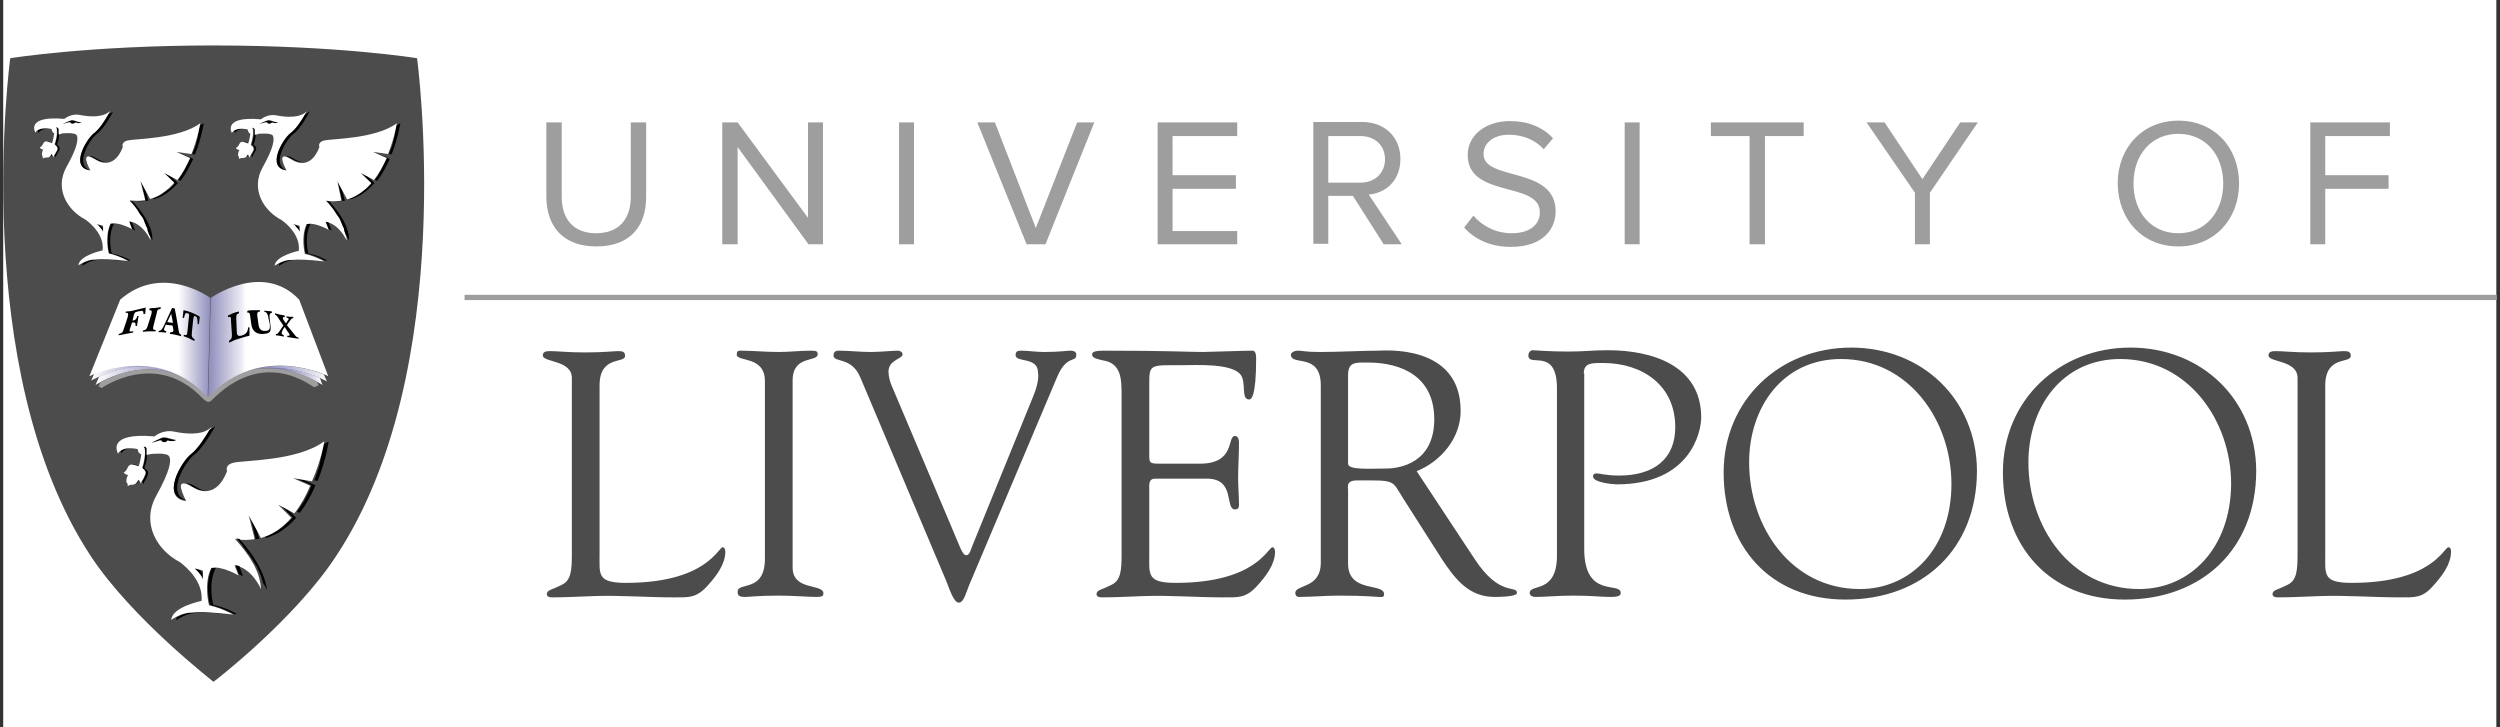 <svg width="165" height="48" viewBox="0 0 165 48" fill="none" xmlns="http://www.w3.org/2000/svg">
<rect x="0" y="0" width="165" height="48" fill="#333333" stroke="none"/>
<g style="mix-blend-mode:luminosity" clip-path="url(#clip0_2463_7575)">
<rect width="164.546" height="48" transform="translate(0.212)" fill="white"/>
<g clip-path="url(#clip1_2463_7575)">
<path d="M27.525 3.842C27.525 3.842 22.358 3 14.086 3C5.843 3 0.676 3.842 0.676 3.842C0.676 3.842 -2.11 24.392 5.988 36.699C8.745 40.878 14.086 44.971 14.086 45C14.115 45 19.456 40.878 22.184 36.699C30.34 24.392 27.525 3.842 27.525 3.842Z" fill="#4C4C4C"/>
<path d="M2.476 8.602C2.505 8.718 2.534 8.776 2.534 8.776C2.708 8.515 3.056 8.486 3.289 8.515C3.114 8.457 2.737 8.428 2.476 8.602Z" fill="black"/>
<path d="M3.347 9.415C3.376 9.415 3.376 9.415 3.405 9.444H3.434V9.415C3.318 9.386 3.172 9.328 3.143 9.328H3.085L3.347 9.415ZM3.027 10.402H2.998V10.431C3.027 10.402 3.085 10.402 3.114 10.373C3.056 10.402 3.027 10.402 3.027 10.402ZM6.394 14.813C6.452 14.871 6.51 14.9 6.539 14.93L6.568 14.959C6.597 14.988 6.626 15.017 6.626 15.046L6.685 15.104L6.714 15.133C6.801 15.22 6.859 15.336 6.859 15.452V15.104L6.656 14.9L6.394 14.813ZM9.297 11.969L9.616 13.246H8.89C8.949 13.246 9.007 13.246 9.065 13.275C9.326 13.304 9.558 13.275 9.79 13.246L9.616 12.607L9.297 11.969ZM5.407 8.079C5.378 8.079 5.204 8.021 5.117 8.021C5.03 7.992 4.914 7.934 4.769 7.934C4.653 7.934 4.13 8.196 4.13 8.196C4.159 8.196 4.479 8.079 4.566 8.079H4.682C4.682 8.138 4.74 8.167 4.827 8.167C4.914 8.167 4.972 8.108 5.001 8.079C5.117 8.108 5.262 8.108 5.349 8.108C5.378 8.108 5.407 8.079 5.407 8.079ZM6.017 10.373C6.017 10.373 6.046 10.373 6.046 10.402H6.075C6.075 10.402 6.104 10.402 6.104 10.431C6.133 10.431 6.133 10.46 6.162 10.46H6.191L6.22 10.489H6.249C6.278 10.489 6.307 10.518 6.307 10.518H6.336C6.423 10.576 6.656 10.692 6.946 10.692C6.685 10.634 6.481 10.518 6.481 10.518C6.191 10.343 6.017 10.285 5.93 10.314C5.988 10.373 5.988 10.373 6.017 10.373ZM3.463 10.198L3.405 10.14C3.347 10.256 3.289 10.314 3.231 10.343H3.114C3.172 10.343 3.26 10.343 3.347 10.314C3.376 10.343 3.434 10.285 3.463 10.198ZM3.753 9.531C3.84 9.357 3.898 9.153 3.898 8.863V8.515C3.898 8.515 3.84 8.37 3.724 8.428C3.724 8.428 3.782 8.457 3.782 8.573V8.863C3.753 9.095 3.695 9.328 3.637 9.531L3.753 9.647C3.782 9.676 3.84 9.763 3.811 9.879C3.753 9.995 3.695 10.169 3.637 10.198C3.637 10.198 3.608 10.227 3.608 10.256L3.666 10.373C3.695 10.373 3.695 10.256 3.753 10.198C3.782 10.14 3.869 9.995 3.927 9.879C3.956 9.763 3.898 9.676 3.869 9.647L3.753 9.531ZM10.835 11.417L11.532 12.114L11.445 12.201L11.416 12.23L11.358 12.288L11.329 12.317L11.271 12.375L11.242 12.404L11.184 12.462L11.155 12.491C11.126 12.491 11.126 12.52 11.096 12.52C11.067 12.52 11.067 12.549 11.038 12.549L11.009 12.578C10.98 12.578 10.98 12.607 10.951 12.607L10.922 12.636C10.893 12.636 10.893 12.665 10.864 12.665L10.835 12.694C10.806 12.694 10.806 12.723 10.777 12.723C10.777 12.723 10.748 12.723 10.748 12.753C10.719 12.782 10.69 12.782 10.69 12.811C10.516 12.927 10.313 13.014 10.11 13.101L10.139 13.159C10.777 12.985 11.3 12.578 11.735 12.085L11.242 11.591L10.835 11.417ZM13.186 8.283C13.157 8.399 13.128 8.544 13.099 8.747V8.776C13.099 8.805 13.099 8.834 13.07 8.863V8.979C13.07 9.008 13.07 9.037 13.041 9.037V9.066C13.041 9.095 13.012 9.124 13.012 9.182V9.211C13.012 9.24 12.983 9.27 12.983 9.328C12.983 9.357 12.954 9.415 12.954 9.444V9.473L12.867 9.734L12.693 10.169L12.867 10.198C13.302 9.095 13.447 8.138 13.447 8.138C13.331 8.196 13.244 8.254 13.186 8.283ZM11.648 10.053L12.548 10.46L12.461 10.634C12.287 11.04 12.054 11.475 11.764 11.853L11.909 11.94C12.257 11.505 12.519 10.982 12.751 10.489L11.88 10.111L11.648 10.053ZM7.526 14.755H7.323C6.917 15.626 7.207 16.729 7.207 16.729H7.265C7.846 16.874 8.368 17.135 8.455 17.194H8.629C8.629 17.194 8.049 16.845 7.381 16.729C7.381 16.787 7.062 15.626 7.526 14.755ZM6.133 17.165H6.046C6.017 17.165 5.988 17.165 5.959 17.194C5.93 17.194 5.901 17.223 5.872 17.223C5.843 17.223 5.814 17.252 5.785 17.252C5.756 17.252 5.727 17.281 5.698 17.281C5.669 17.281 5.64 17.31 5.611 17.31C5.553 17.339 5.494 17.368 5.465 17.397C5.436 17.455 5.436 17.484 5.436 17.542C5.436 17.542 5.93 17.194 6.365 17.165C7.062 17.106 7.468 17.165 8.31 17.223C7.294 17.135 6.859 17.077 6.133 17.165Z" fill="black"/>
<path d="M4.972 8.079C4.943 8.109 4.885 8.167 4.798 8.167C4.711 8.167 4.653 8.138 4.653 8.079H4.537C4.479 8.079 4.13 8.196 4.101 8.196C4.101 8.196 4.624 7.934 4.74 7.934C4.885 7.934 5.001 7.992 5.088 8.021C5.175 8.05 5.378 8.079 5.378 8.079C5.408 8.079 5.349 8.109 5.291 8.109C5.233 8.138 5.088 8.138 4.972 8.079ZM6.83 15.423C6.83 15.336 6.772 15.22 6.685 15.104L6.656 15.075C6.627 15.046 6.627 15.017 6.598 15.017C6.569 14.988 6.54 14.959 6.54 14.93L6.51 14.9C6.481 14.871 6.423 14.813 6.365 14.784L6.801 14.9V15.423H6.83ZM13.215 8.138C11.793 9.182 8.891 9.153 8.426 9.27C7.962 9.386 8.107 9.705 8.107 9.705C7.468 11.359 6.336 10.547 6.336 10.547C5.466 9.995 5.611 10.576 5.959 11.243C4.595 11.069 5.727 9.182 6.191 8.805C6.714 8.428 7.265 7.325 7.265 7.325C7.091 7.499 6.598 7.847 5.262 7.586C4.682 7.47 4.246 7.847 4.246 7.847C1.663 7.615 2.331 8.747 2.331 8.747C2.621 8.312 3.405 8.515 3.405 8.515C3.405 8.66 3.492 8.747 3.579 8.805C3.55 8.979 3.521 9.211 3.434 9.444C3.347 9.415 3.115 9.328 3.027 9.328C2.824 9.357 2.853 9.647 2.621 9.734C2.65 9.792 2.737 9.85 2.853 9.879C2.766 9.995 2.766 10.169 2.766 10.198C2.766 10.285 2.824 10.315 2.824 10.344V10.46C2.882 10.431 2.94 10.402 2.998 10.402C3.027 10.402 3.173 10.402 3.231 10.373C3.289 10.344 3.347 10.285 3.405 10.169C3.434 10.169 3.434 10.198 3.434 10.198C3.463 10.227 3.521 10.344 3.521 10.373C3.55 10.373 3.55 10.256 3.608 10.198C3.637 10.14 3.724 9.995 3.782 9.879C3.811 9.763 3.753 9.676 3.724 9.647L3.608 9.531C3.666 9.328 3.724 9.124 3.753 8.863V8.573C3.753 8.457 3.695 8.428 3.695 8.428C3.782 8.341 3.869 8.515 3.869 8.515V8.863C4.014 8.863 4.101 8.805 4.101 8.805C4.101 8.805 4.943 8.718 5.059 8.921C5.175 9.124 5.146 9.676 4.392 11.011C3.579 12.462 4.45 13.885 5.64 14.494C6.046 14.784 6.888 15.539 6.772 16.526C6.772 16.526 5.233 16.845 5.175 17.513C5.175 17.513 5.669 17.165 6.104 17.136C6.888 17.077 7.323 17.106 8.455 17.223C8.455 17.223 7.846 16.874 7.178 16.729C7.178 16.729 6.888 15.626 7.294 14.755H7.352C7.846 14.639 8.745 15.133 8.745 15.133L8.542 14.61C9.471 14.755 9.935 15.858 9.935 15.858C9.906 14.93 9.297 14.001 8.571 13.217C8.687 13.246 8.774 13.246 8.862 13.246C9.123 13.275 9.355 13.246 9.587 13.217L9.268 11.94L9.906 13.13C10.545 12.956 11.068 12.549 11.503 12.056L10.835 11.417L11.706 11.882C12.054 11.447 12.316 10.924 12.548 10.431L11.648 10.024L12.635 10.169C13.07 9.095 13.215 8.138 13.215 8.138Z" fill="white"/>
<path d="M6.191 8.805C5.698 9.182 4.566 11.069 5.959 11.243C4.885 10.895 5.93 9.182 6.394 8.834C6.917 8.457 7.468 7.354 7.468 7.354C7.41 7.412 7.294 7.47 7.178 7.528C6.975 7.876 6.568 8.544 6.191 8.805ZM8.745 13.275C8.687 13.275 8.629 13.275 8.571 13.246C8.6 13.275 8.629 13.333 8.687 13.362L8.716 13.391C8.745 13.42 8.774 13.478 8.803 13.507L8.832 13.536C8.861 13.565 8.891 13.623 8.92 13.652C8.949 13.681 8.978 13.739 9.007 13.768C9.036 13.798 9.065 13.856 9.094 13.885V13.914C9.123 13.943 9.152 14.001 9.181 14.03V14.059C9.21 14.088 9.239 14.146 9.268 14.175C9.297 14.204 9.326 14.262 9.355 14.291C9.384 14.32 9.413 14.378 9.442 14.407V14.436C9.471 14.465 9.5 14.523 9.5 14.552V14.581C9.529 14.61 9.529 14.668 9.558 14.697V14.726C9.587 14.755 9.587 14.813 9.616 14.842V14.871C9.645 14.9 9.645 14.959 9.674 14.988C9.674 14.988 9.674 15.017 9.703 15.017C9.703 15.046 9.732 15.104 9.732 15.133V15.191C9.732 15.22 9.761 15.249 9.761 15.278C9.761 15.307 9.761 15.307 9.79 15.336C9.79 15.365 9.79 15.394 9.819 15.423V15.452C9.964 15.684 10.052 15.858 10.052 15.858C10.11 15.017 9.442 14.03 8.745 13.275ZM8.542 14.639L8.716 15.104C8.832 15.162 8.92 15.22 8.92 15.22L8.716 14.697C8.687 14.668 8.6 14.639 8.542 14.639Z" fill="black"/>
<path d="M15.45 8.602L15.508 8.776C15.682 8.515 16.031 8.486 16.263 8.515C16.089 8.457 15.711 8.428 15.45 8.602Z" fill="black"/>
<path d="M16.321 9.415C16.35 9.415 16.35 9.415 16.379 9.444H16.408V9.415C16.292 9.386 16.147 9.328 16.118 9.328H16.06L16.321 9.415ZM16.002 10.402H15.973V10.431C16.002 10.402 16.06 10.402 16.089 10.373C16.031 10.402 16.002 10.402 16.002 10.402ZM19.369 14.813C19.427 14.871 19.485 14.9 19.514 14.93L19.543 14.959C19.572 14.988 19.601 15.017 19.601 15.046L19.659 15.104L19.688 15.133C19.775 15.22 19.833 15.336 19.833 15.452V15.104L19.63 14.9L19.369 14.813ZM22.271 11.969L22.591 13.246H21.865C21.923 13.246 21.981 13.246 22.039 13.275C22.3 13.304 22.533 13.275 22.765 13.246L22.591 12.607L22.271 11.969ZM18.382 8.079C18.353 8.079 18.179 8.021 18.092 8.021C18.005 7.992 17.889 7.934 17.743 7.934C17.627 7.934 17.105 8.196 17.105 8.196C17.134 8.196 17.453 8.079 17.54 8.079H17.656C17.656 8.138 17.714 8.167 17.801 8.167C17.889 8.167 17.947 8.108 17.976 8.079C18.092 8.108 18.237 8.108 18.324 8.108C18.353 8.108 18.382 8.079 18.382 8.079ZM18.991 10.373C18.991 10.373 19.02 10.373 19.02 10.402H19.049C19.049 10.402 19.078 10.402 19.078 10.431C19.108 10.431 19.108 10.46 19.137 10.46H19.166L19.195 10.489H19.224C19.253 10.489 19.282 10.518 19.282 10.518H19.311C19.398 10.576 19.63 10.692 19.92 10.692C19.659 10.634 19.456 10.518 19.456 10.518C19.166 10.343 18.991 10.285 18.904 10.314C18.962 10.373 18.962 10.373 18.991 10.373ZM16.437 10.198L16.379 10.14C16.321 10.256 16.263 10.314 16.205 10.343H16.089C16.147 10.343 16.234 10.343 16.321 10.314C16.35 10.343 16.408 10.285 16.437 10.198ZM16.727 9.531C16.814 9.357 16.873 9.153 16.873 8.863V8.515C16.873 8.515 16.814 8.37 16.698 8.428C16.698 8.428 16.756 8.457 16.756 8.573V8.863C16.727 9.095 16.669 9.328 16.611 9.531L16.727 9.647C16.756 9.676 16.814 9.763 16.785 9.879C16.727 9.995 16.669 10.169 16.611 10.198C16.611 10.198 16.582 10.227 16.582 10.256L16.64 10.373C16.669 10.373 16.669 10.256 16.727 10.198C16.756 10.14 16.843 9.995 16.902 9.879C16.931 9.763 16.873 9.676 16.843 9.647L16.727 9.531ZM23.81 11.417L24.506 12.114L24.419 12.201L24.39 12.23L24.332 12.288L24.303 12.317L24.245 12.375L24.216 12.404L24.158 12.462L24.129 12.491C24.1 12.491 24.1 12.52 24.071 12.52C24.042 12.52 24.042 12.549 24.013 12.549L23.984 12.578C23.955 12.578 23.955 12.607 23.926 12.607L23.897 12.636C23.868 12.636 23.868 12.665 23.839 12.665L23.81 12.694C23.781 12.694 23.781 12.723 23.752 12.723C23.752 12.723 23.723 12.723 23.723 12.753C23.694 12.782 23.665 12.782 23.665 12.811C23.49 12.927 23.287 13.014 23.084 13.101L23.113 13.159C23.752 12.985 24.274 12.578 24.709 12.085L24.216 11.591L23.81 11.417ZM26.161 8.283C26.132 8.399 26.103 8.544 26.074 8.747V8.776C26.074 8.805 26.074 8.834 26.045 8.863V8.979C26.045 9.008 26.045 9.037 26.016 9.037V9.066C26.016 9.095 25.987 9.124 25.987 9.182V9.211C25.987 9.24 25.958 9.27 25.958 9.328C25.958 9.357 25.928 9.415 25.928 9.444V9.473L25.841 9.734L25.667 10.169L25.841 10.198C26.277 9.095 26.422 8.138 26.422 8.138C26.306 8.196 26.219 8.254 26.161 8.283ZM24.622 10.053L25.522 10.46L25.435 10.634C25.261 11.04 25.029 11.475 24.738 11.853L24.884 11.94C25.232 11.505 25.493 10.982 25.725 10.489L24.855 10.111L24.622 10.053ZM20.501 14.755H20.298C19.891 15.626 20.181 16.729 20.181 16.729H20.239C20.82 16.874 21.343 17.135 21.43 17.194H21.604C21.604 17.194 21.023 16.845 20.356 16.729C20.356 16.787 20.036 15.626 20.501 14.755ZM19.108 17.165H19.02C18.991 17.165 18.962 17.165 18.933 17.194C18.904 17.194 18.875 17.223 18.846 17.223C18.817 17.223 18.788 17.252 18.759 17.252C18.73 17.252 18.701 17.281 18.672 17.281C18.643 17.281 18.614 17.31 18.585 17.31C18.527 17.339 18.469 17.368 18.44 17.397C18.411 17.455 18.411 17.484 18.411 17.542C18.411 17.542 18.904 17.194 19.34 17.165C20.036 17.106 20.443 17.165 21.285 17.223C20.269 17.135 19.833 17.077 19.108 17.165Z" fill="black"/>
<path d="M17.947 8.08C17.918 8.109 17.859 8.167 17.772 8.167C17.685 8.167 17.627 8.138 17.627 8.08H17.511C17.453 8.08 17.105 8.196 17.076 8.196C17.076 8.196 17.598 7.934 17.714 7.934C17.859 7.934 17.976 7.992 18.063 8.021C18.15 8.05 18.353 8.08 18.353 8.08C18.382 8.08 18.324 8.109 18.266 8.109C18.208 8.138 18.063 8.138 17.947 8.08ZM19.804 15.423C19.804 15.336 19.746 15.22 19.659 15.104L19.63 15.075C19.601 15.046 19.601 15.017 19.572 15.017C19.543 14.988 19.514 14.959 19.514 14.93L19.485 14.9C19.456 14.871 19.398 14.813 19.34 14.784L19.775 14.9V15.423H19.804ZM26.19 8.138C24.767 9.182 21.865 9.153 21.401 9.27C20.936 9.386 21.081 9.705 21.081 9.705C20.443 11.388 19.282 10.547 19.282 10.547C18.411 9.995 18.556 10.576 18.904 11.243C17.54 11.069 18.672 9.182 19.137 8.805C19.688 8.428 20.239 7.354 20.239 7.354C20.065 7.528 19.572 7.876 18.237 7.615C17.656 7.499 17.221 7.876 17.221 7.876C14.638 7.644 15.305 8.776 15.305 8.776C15.566 8.341 16.35 8.544 16.35 8.544C16.35 8.689 16.437 8.776 16.524 8.834C16.495 9.008 16.466 9.241 16.379 9.473C16.292 9.444 16.06 9.357 15.973 9.357C15.77 9.386 15.799 9.676 15.566 9.763C15.595 9.821 15.682 9.879 15.799 9.908C15.711 10.024 15.711 10.198 15.711 10.227C15.711 10.315 15.77 10.344 15.77 10.373V10.489C15.828 10.46 15.886 10.431 15.944 10.431C15.973 10.431 16.118 10.431 16.176 10.402C16.234 10.373 16.292 10.315 16.35 10.198C16.379 10.198 16.379 10.227 16.379 10.227C16.408 10.256 16.466 10.373 16.466 10.402C16.495 10.402 16.495 10.286 16.553 10.227C16.582 10.169 16.669 10.024 16.727 9.908C16.756 9.792 16.698 9.705 16.669 9.676L16.553 9.56C16.611 9.357 16.669 9.153 16.698 8.892V8.602C16.698 8.486 16.64 8.457 16.64 8.457C16.727 8.37 16.814 8.544 16.814 8.544V8.892C16.96 8.892 17.047 8.834 17.047 8.834C17.047 8.834 17.888 8.747 18.005 8.95C18.121 9.153 18.092 9.705 17.337 11.04C16.524 12.491 17.395 13.914 18.585 14.523C18.991 14.813 19.833 15.568 19.717 16.555C19.717 16.555 18.179 16.874 18.121 17.542C18.121 17.542 18.614 17.194 19.049 17.165C19.833 17.107 20.268 17.136 21.401 17.252C21.401 17.252 20.791 16.903 20.123 16.758C20.123 16.758 19.833 15.655 20.239 14.784H20.298C20.791 14.668 21.691 15.162 21.691 15.162L21.488 14.639C22.416 14.784 22.881 15.887 22.881 15.887C22.852 14.959 22.242 14.03 21.517 13.246C21.633 13.275 21.72 13.275 21.807 13.275C22.068 13.304 22.3 13.275 22.532 13.246L22.271 11.969L22.91 13.159C23.548 12.985 24.071 12.579 24.506 12.085L23.81 11.418L24.68 11.882C25.029 11.447 25.29 10.924 25.522 10.431L24.622 10.024L25.609 10.169C26.045 9.095 26.19 8.138 26.19 8.138Z" fill="white"/>
<path d="M19.166 8.805C18.672 9.182 17.54 11.069 18.933 11.243C17.86 10.895 18.904 9.182 19.369 8.834C19.891 8.457 20.443 7.354 20.443 7.354C20.385 7.412 20.269 7.47 20.152 7.528C19.949 7.876 19.543 8.544 19.166 8.805ZM21.72 13.275C21.662 13.275 21.604 13.275 21.546 13.246C21.575 13.275 21.604 13.333 21.662 13.362L21.691 13.391C21.72 13.42 21.749 13.478 21.778 13.507L21.807 13.536C21.836 13.565 21.865 13.623 21.894 13.652C21.923 13.681 21.952 13.739 21.981 13.768C22.01 13.798 22.039 13.856 22.068 13.885V13.914C22.097 13.943 22.126 14.001 22.155 14.03V14.059C22.184 14.088 22.213 14.146 22.242 14.175C22.271 14.204 22.3 14.262 22.329 14.291C22.358 14.32 22.387 14.378 22.416 14.407V14.436C22.445 14.465 22.474 14.523 22.474 14.552V14.581C22.504 14.61 22.504 14.668 22.533 14.697V14.726C22.562 14.755 22.562 14.813 22.591 14.842V14.871C22.62 14.9 22.62 14.959 22.649 14.988C22.649 14.988 22.649 15.017 22.678 15.017C22.678 15.046 22.707 15.104 22.707 15.133V15.191C22.707 15.22 22.736 15.249 22.736 15.278C22.736 15.307 22.736 15.307 22.765 15.336C22.765 15.365 22.765 15.394 22.794 15.423V15.452C22.939 15.684 23.026 15.858 23.026 15.858C23.084 15.017 22.416 14.03 21.72 13.275ZM21.517 14.639L21.691 15.104C21.807 15.162 21.894 15.22 21.894 15.22L21.691 14.697C21.662 14.668 21.575 14.639 21.517 14.639Z" fill="black"/>
<path d="M7.933 29.703C7.962 29.82 8.02 29.907 8.02 29.907C8.223 29.587 8.658 29.529 8.978 29.558C8.745 29.529 8.252 29.471 7.933 29.703Z" fill="black"/>
<path d="M9.007 30.72C9.036 30.72 9.036 30.72 9.007 30.72C9.036 30.72 9.065 30.748 9.065 30.748H9.094V30.72C8.949 30.691 8.774 30.603 8.716 30.632C8.687 30.632 8.687 30.632 8.658 30.661C8.774 30.661 8.92 30.691 9.007 30.72ZM8.629 31.968C8.6 31.968 8.6 31.968 8.629 31.968H8.542V32.026C8.6 31.997 8.629 31.968 8.687 31.968H8.629ZM12.838 37.511L13.012 37.686L13.041 37.715L13.128 37.802C13.157 37.831 13.186 37.86 13.186 37.889C13.186 37.889 13.186 37.918 13.215 37.918C13.302 38.034 13.389 38.179 13.389 38.295V37.831C13.302 37.715 13.186 37.628 13.128 37.569L12.838 37.511ZM16.466 33.941L16.873 35.538C16.843 35.538 16.814 35.538 16.756 35.567H15.973C16.031 35.567 16.118 35.596 16.176 35.596C16.495 35.625 16.814 35.596 17.105 35.567L16.902 34.783L16.466 33.941ZM11.59 29.065C11.561 29.065 11.329 29.007 11.213 28.978C11.097 28.949 10.951 28.891 10.777 28.891C10.632 28.891 9.994 29.239 9.994 29.239C10.023 29.239 10.429 29.094 10.516 29.094H10.632C10.632 29.181 10.719 29.21 10.835 29.21C10.951 29.21 11.038 29.123 11.038 29.094C11.184 29.152 11.387 29.152 11.474 29.123C11.561 29.094 11.619 29.065 11.59 29.065ZM12.374 31.939C12.403 31.939 12.403 31.939 12.432 31.968H12.461C12.461 31.968 12.49 31.968 12.49 31.997C12.519 31.997 12.519 32.026 12.548 32.026C12.548 32.026 12.577 32.026 12.577 32.055C12.606 32.055 12.606 32.084 12.635 32.084C12.635 32.084 12.664 32.084 12.664 32.113C12.693 32.142 12.722 32.142 12.751 32.171H12.809C12.896 32.229 13.215 32.403 13.593 32.403C13.385 32.369 13.187 32.289 13.012 32.171C12.635 31.939 12.432 31.881 12.316 31.91C12.316 31.91 12.345 31.939 12.374 31.939ZM9.152 31.706L9.094 31.648C9.036 31.793 8.949 31.881 8.891 31.91C8.891 31.91 8.862 31.91 8.862 31.939H8.774C8.832 31.939 8.978 31.939 9.065 31.881C9.065 31.881 9.123 31.823 9.152 31.706C9.181 31.735 9.181 31.735 9.152 31.706ZM9.529 30.865C9.616 30.661 9.703 30.371 9.703 30.023V29.616C9.703 29.616 9.616 29.413 9.5 29.529C9.5 29.529 9.558 29.558 9.587 29.704V30.081C9.558 30.371 9.5 30.661 9.413 30.894C9.442 30.952 9.529 31.01 9.558 31.039C9.587 31.068 9.674 31.184 9.616 31.329C9.558 31.474 9.471 31.677 9.413 31.735C9.413 31.764 9.384 31.764 9.384 31.793C9.413 31.852 9.442 31.91 9.471 31.939C9.5 31.939 9.5 31.793 9.558 31.735C9.616 31.677 9.703 31.474 9.761 31.329C9.819 31.184 9.732 31.068 9.703 31.039C9.616 30.952 9.558 30.923 9.529 30.865ZM18.44 33.274L19.311 34.145C19.282 34.173 19.253 34.232 19.224 34.261L19.195 34.29L19.108 34.377L19.078 34.406L19.02 34.464C18.991 34.464 18.991 34.493 18.962 34.493L18.904 34.551L18.846 34.609L18.788 34.667L18.73 34.725C18.701 34.754 18.701 34.754 18.672 34.754L18.614 34.812C18.585 34.812 18.585 34.841 18.556 34.841C18.527 34.87 18.498 34.87 18.498 34.899L18.469 34.928C18.44 34.957 18.411 34.957 18.382 34.986C18.382 34.986 18.353 34.986 18.353 35.015C18.324 35.044 18.295 35.044 18.266 35.073H18.237C18.005 35.218 17.743 35.334 17.482 35.422L17.54 35.509C18.353 35.276 19.02 34.783 19.543 34.173L18.904 33.535L18.44 33.274ZM21.372 29.326C21.343 29.471 21.314 29.645 21.255 29.907V29.936C21.255 29.965 21.226 30.023 21.226 30.052C21.226 30.081 21.226 30.11 21.197 30.11V30.168C21.197 30.197 21.168 30.226 21.168 30.255V30.284C21.168 30.313 21.139 30.371 21.139 30.429V30.458C21.139 30.516 21.11 30.545 21.11 30.603V30.632C21.081 30.691 21.081 30.748 21.052 30.777V30.807C21.023 30.923 20.994 31.039 20.936 31.155C20.878 31.329 20.82 31.532 20.733 31.706L20.965 31.735C21.517 30.371 21.691 29.152 21.691 29.152C21.546 29.21 21.459 29.268 21.372 29.326ZM19.427 31.532L20.559 32.026C20.53 32.113 20.501 32.171 20.472 32.258C20.239 32.78 19.949 33.303 19.601 33.767L19.775 33.854C20.21 33.303 20.559 32.664 20.82 32.026L19.746 31.532H19.427ZM14.26 37.453H13.999C13.477 38.527 13.854 39.921 13.854 39.921C13.883 39.921 13.912 39.921 13.941 39.95C14.667 40.124 15.334 40.472 15.45 40.53H15.653C15.653 40.53 14.928 40.095 14.086 39.921C14.086 39.979 13.68 38.527 14.26 37.453ZM12.519 40.443C12.49 40.443 12.432 40.443 12.403 40.472C12.374 40.472 12.345 40.472 12.287 40.501C12.258 40.501 12.229 40.53 12.17 40.53C12.141 40.53 12.112 40.559 12.054 40.559C12.025 40.559 11.996 40.588 11.967 40.588C11.938 40.588 11.909 40.617 11.88 40.646C11.822 40.675 11.735 40.704 11.677 40.733C11.648 40.791 11.648 40.849 11.619 40.937C11.619 40.937 12.258 40.501 12.78 40.472C13.651 40.385 14.173 40.472 15.218 40.53C13.97 40.414 13.448 40.356 12.519 40.443Z" fill="black"/>
<path d="M11.067 29.065C11.038 29.094 10.98 29.181 10.864 29.181C10.748 29.181 10.661 29.152 10.661 29.065H10.545C10.458 29.094 10.052 29.239 10.023 29.21C10.023 29.21 10.661 28.862 10.806 28.862C10.98 28.862 11.126 28.92 11.242 28.949C11.358 28.978 11.59 29.036 11.619 29.036C11.648 29.036 11.59 29.065 11.532 29.094C11.387 29.123 11.184 29.123 11.067 29.065ZM13.389 38.295C13.389 38.179 13.302 38.034 13.215 37.918C13.215 37.918 13.215 37.889 13.186 37.889C13.157 37.86 13.128 37.831 13.128 37.802L13.041 37.715C13.041 37.715 13.041 37.685 13.012 37.685L12.838 37.511L13.389 37.657V38.295ZM21.401 29.123C19.63 30.458 15.973 30.371 15.392 30.545C14.812 30.69 14.986 31.097 14.986 31.097C14.173 33.187 12.751 32.171 12.751 32.171C11.648 31.503 11.851 32.2 12.287 33.071C10.574 32.867 11.996 30.487 12.606 30.023C13.244 29.529 13.97 28.165 13.97 28.165C13.767 28.397 13.157 28.833 11.474 28.484C10.719 28.339 10.197 28.804 10.197 28.804C6.946 28.514 7.788 29.936 7.788 29.936C8.136 29.384 9.094 29.645 9.094 29.645C9.094 29.849 9.21 29.936 9.326 29.994C9.297 30.226 9.239 30.516 9.152 30.777C9.036 30.748 8.745 30.632 8.658 30.661C8.397 30.69 8.426 31.068 8.165 31.184C8.194 31.242 8.31 31.329 8.455 31.358C8.339 31.503 8.339 31.735 8.339 31.764C8.339 31.88 8.426 31.91 8.426 31.939V32.084C8.513 32.055 8.571 31.997 8.629 31.997C8.687 31.997 8.832 31.997 8.92 31.939C8.978 31.91 9.065 31.822 9.123 31.677C9.152 31.677 9.152 31.706 9.181 31.706C9.239 31.764 9.297 31.91 9.297 31.91C9.326 31.91 9.326 31.764 9.384 31.706C9.442 31.648 9.529 31.445 9.587 31.3C9.645 31.155 9.558 31.039 9.529 31.01C9.5 30.981 9.413 30.923 9.384 30.864C9.471 30.632 9.529 30.342 9.558 30.052C9.558 30.052 9.587 29.82 9.558 29.674C9.558 29.529 9.471 29.5 9.471 29.5C9.587 29.413 9.674 29.587 9.674 29.587V30.023C9.848 29.994 9.964 29.965 9.964 29.965C9.964 29.965 11.009 29.849 11.155 30.11C11.329 30.371 11.242 31.039 10.313 32.722C9.297 34.551 10.371 36.321 11.88 37.105C12.374 37.482 13.418 38.411 13.302 39.659C13.302 39.659 11.387 40.037 11.3 40.907C11.3 40.907 11.938 40.472 12.461 40.443C13.447 40.356 13.97 40.414 15.392 40.559C15.392 40.559 14.609 40.124 13.796 39.95C13.796 39.95 13.418 38.556 13.941 37.482H13.999C14.638 37.337 15.741 37.976 15.741 37.976L15.479 37.308C16.64 37.482 17.221 38.876 17.221 38.876C17.192 37.715 16.408 36.554 15.508 35.567C15.624 35.596 15.77 35.596 15.886 35.625C16.205 35.654 16.524 35.625 16.814 35.596L16.408 33.999L17.221 35.509C18.034 35.276 18.701 34.783 19.224 34.173L18.353 33.303L19.427 33.883C19.862 33.332 20.21 32.693 20.472 32.055L19.34 31.561L20.588 31.764C21.226 30.342 21.401 29.123 21.401 29.123Z" fill="white"/>
<path d="M12.606 29.965C11.996 30.429 10.574 32.809 12.287 33.012C10.922 32.577 12.258 30.429 12.838 29.994C13.477 29.5 14.202 28.136 14.202 28.136C14.144 28.194 13.97 28.281 13.825 28.368C13.564 28.804 13.07 29.616 12.606 29.965ZM15.799 35.567C15.741 35.567 15.653 35.538 15.595 35.538L15.741 35.683C15.741 35.683 15.741 35.712 15.77 35.712C15.799 35.77 15.857 35.799 15.886 35.857C15.886 35.857 15.886 35.886 15.915 35.886C15.944 35.944 16.002 35.973 16.031 36.031V36.06C16.06 36.118 16.118 36.176 16.147 36.205C16.176 36.263 16.234 36.321 16.263 36.379L16.292 36.408C16.321 36.466 16.379 36.525 16.408 36.553C16.408 36.553 16.408 36.583 16.437 36.583C16.466 36.641 16.524 36.699 16.553 36.757C16.582 36.815 16.611 36.873 16.669 36.931L16.756 37.105C16.756 37.105 16.756 37.134 16.785 37.134C16.814 37.192 16.844 37.25 16.873 37.279C16.873 37.279 16.873 37.308 16.902 37.308C16.931 37.366 16.96 37.424 16.989 37.453V37.482C17.018 37.54 17.018 37.569 17.047 37.627C17.047 37.627 17.047 37.657 17.076 37.657C17.105 37.715 17.105 37.744 17.134 37.802C17.134 37.831 17.134 37.831 17.163 37.86C17.192 37.918 17.192 37.947 17.221 38.005C17.221 38.034 17.221 38.034 17.25 38.063C17.25 38.092 17.279 38.15 17.279 38.179C17.279 38.208 17.279 38.237 17.308 38.266C17.308 38.295 17.337 38.324 17.337 38.382V38.44C17.54 38.73 17.627 38.963 17.627 38.963C17.482 37.773 16.669 36.525 15.799 35.567ZM15.537 37.308L15.77 37.889C15.944 37.976 16.031 38.034 16.031 38.034L15.799 37.366C15.712 37.337 15.624 37.308 15.537 37.308Z" fill="black"/>
<path d="M10.313 24.247C10.284 24.247 10.255 24.247 10.197 24.218C10.139 24.218 10.081 24.218 10.052 24.189C8.571 24.044 7.236 24.537 6.539 24.856L6.307 25.408C6.307 25.408 10.516 22.65 13.709 26.191C13.709 26.191 12.548 24.595 10.313 24.247Z" fill="url(#paint0_linear_2463_7575)"/>
<path d="M21.11 24.943C20.385 24.624 18.933 24.102 17.308 24.334C19.485 24.218 21.285 25.408 21.285 25.408L21.11 24.943Z" fill="url(#paint1_linear_2463_7575)"/>
<path d="M6.249 24.595L6.017 25.117C6.017 25.117 8.513 23.666 11.096 24.392C9.065 23.724 7.033 24.305 6.249 24.595Z" fill="url(#paint2_linear_2463_7575)"/>
<path d="M15.799 24.711C18.672 23.521 21.575 25.175 21.575 25.175L21.372 24.711C20.588 24.392 18.208 23.608 15.799 24.711Z" fill="url(#paint3_linear_2463_7575)"/>
<path d="M13.709 26.162C11.038 23.231 7.671 24.653 6.626 25.233L6.51 25.495L6.714 25.611C6.714 25.611 10.255 23.086 13.302 26.22C13.767 26.685 13.825 26.569 14.173 26.22C17.627 22.941 20.646 25.582 20.733 25.553C20.849 25.524 21.023 25.437 21.023 25.437L20.936 25.204C19.891 24.624 16.524 23.144 13.796 26.046L13.709 26.162Z" fill="#9E9E9E"/>
<path d="M5.901 24.827C5.901 24.827 10.371 22.592 13.709 26.221L13.883 19.661C13.883 19.661 10.719 17.339 7.933 19.777L5.901 24.827Z" fill="url(#paint4_linear_2463_7575)"/>
<path d="M21.662 24.827C21.662 24.827 17.163 22.563 13.738 26.22L13.912 19.661C13.912 19.661 17.337 17.223 19.746 19.777L21.662 24.827Z" fill="url(#paint5_linear_2463_7575)"/>
<path d="M8.745 21.17L8.832 21.141C8.949 21.112 9.007 21.054 9.065 20.851H9.152C9.123 20.967 9.094 21.083 9.094 21.199C9.065 21.315 9.065 21.402 9.036 21.518H8.949C8.949 21.373 8.949 21.257 8.803 21.286H8.716L8.571 21.721C8.513 21.896 8.571 21.896 8.803 21.867L8.774 21.954C8.629 21.983 8.455 22.012 8.281 22.041C8.136 22.07 8.049 22.099 7.817 22.128L7.846 22.041C8.078 21.983 8.107 21.925 8.165 21.721L8.426 20.938C8.484 20.706 8.484 20.619 8.281 20.648L8.31 20.561C8.455 20.561 8.687 20.532 8.89 20.473C9.123 20.415 9.355 20.357 9.616 20.299L9.587 20.706L9.471 20.735C9.471 20.444 9.384 20.503 9.094 20.561C8.919 20.59 8.89 20.619 8.832 20.793L8.745 21.17ZM9.993 20.735C10.023 20.532 10.052 20.473 9.848 20.473L9.877 20.357C9.993 20.328 10.081 20.328 10.226 20.328C10.371 20.299 10.458 20.299 10.603 20.27V20.386C10.4 20.415 10.371 20.473 10.342 20.677L10.139 21.46C10.081 21.721 10.081 21.78 10.284 21.78L10.255 21.867H9.848C9.732 21.867 9.558 21.896 9.413 21.896L9.442 21.809C9.645 21.78 9.703 21.692 9.761 21.46L9.993 20.735ZM10.922 21.489C10.893 21.547 10.864 21.576 10.835 21.692C10.777 21.809 10.922 21.838 10.98 21.867L10.951 21.954C10.864 21.954 10.777 21.925 10.69 21.925H10.458L10.487 21.838C10.661 21.838 10.748 21.634 10.835 21.46C11.067 20.967 11.358 20.328 11.358 20.328L11.532 20.357C11.532 20.357 11.735 21.402 11.764 21.634C11.793 21.838 11.793 21.867 11.822 21.954C11.822 22.012 11.909 22.07 11.967 22.099L11.938 22.186C11.822 22.157 11.735 22.128 11.59 22.099C11.474 22.07 11.358 22.041 11.213 22.041L11.242 21.925C11.329 21.925 11.445 21.925 11.445 21.809C11.445 21.78 11.416 21.634 11.416 21.605L11.387 21.489C11.387 21.489 11.271 21.46 11.155 21.46C11.038 21.431 10.922 21.431 10.922 21.431V21.489ZM11.213 21.286C11.329 21.286 11.416 21.315 11.416 21.315L11.3 20.706L11.038 21.257C11.038 21.257 11.096 21.257 11.213 21.286ZM13.128 21.402L13.041 21.373C13.041 21.141 13.041 20.938 12.925 20.88C12.809 20.822 12.78 20.88 12.751 21.083L12.664 21.954C12.635 22.186 12.664 22.273 12.838 22.389V22.505C12.693 22.447 12.577 22.389 12.49 22.331C12.373 22.273 12.257 22.244 12.112 22.186L12.141 22.099C12.345 22.157 12.345 22.099 12.373 21.867L12.461 20.996C12.49 20.822 12.519 20.706 12.373 20.677C12.199 20.619 12.199 20.793 12.141 20.996L12.054 20.967L12.112 20.473C12.112 20.473 12.432 20.532 12.693 20.648C12.983 20.764 13.186 20.909 13.186 20.909L13.128 21.402ZM15.131 22.476C15.305 22.36 15.305 22.273 15.305 22.07L15.247 21.199C15.247 20.967 15.247 20.851 15.044 20.938V20.822C15.189 20.764 15.247 20.735 15.363 20.677C15.508 20.619 15.624 20.59 15.77 20.561V20.677C15.566 20.735 15.595 20.851 15.595 21.083L15.624 21.809C15.624 22.07 15.653 22.215 15.915 22.157C16.234 22.07 16.35 21.925 16.379 21.605H16.466V22.157C16.06 22.244 15.595 22.418 15.479 22.447C15.363 22.505 15.218 22.563 15.102 22.621L15.131 22.476ZM16.35 20.503C16.524 20.473 16.64 20.473 16.756 20.473H17.163V20.561C16.96 20.561 16.96 20.706 16.989 20.909L17.047 21.315C17.076 21.663 17.192 21.867 17.511 21.838C17.83 21.838 17.83 21.663 17.801 21.344L17.714 20.996C17.714 20.909 17.685 20.793 17.627 20.706C17.598 20.619 17.54 20.59 17.453 20.59V20.503C17.54 20.503 17.627 20.532 17.714 20.532C17.801 20.532 17.83 20.532 17.947 20.561V20.648C17.888 20.648 17.83 20.677 17.801 20.764C17.772 20.851 17.801 20.967 17.801 21.054L17.83 21.286C17.888 21.78 17.947 22.012 17.366 22.041C17.018 22.07 16.64 21.925 16.582 21.373L16.524 20.938C16.495 20.706 16.495 20.619 16.292 20.619L16.35 20.503ZM19.427 22.07C19.514 22.186 19.572 22.273 19.688 22.273L19.717 22.36C19.572 22.331 19.485 22.331 19.34 22.302C19.224 22.273 19.108 22.273 18.962 22.244V22.157H19.078C19.108 22.157 19.108 22.128 19.108 22.099C19.108 22.041 19.02 21.925 18.991 21.896L18.788 21.576L18.672 21.751C18.643 21.809 18.585 21.925 18.585 21.983C18.585 22.07 18.672 22.099 18.73 22.128V22.215C18.614 22.186 18.556 22.186 18.44 22.157C18.353 22.157 18.266 22.128 18.208 22.128V22.041C18.324 22.07 18.382 21.954 18.44 21.867L18.701 21.489L18.411 21.054C18.382 20.996 18.353 20.938 18.295 20.88C18.237 20.793 18.208 20.793 18.15 20.764V20.677C18.237 20.706 18.353 20.735 18.469 20.764C18.585 20.793 18.701 20.793 18.788 20.822V20.938C18.73 20.938 18.643 20.909 18.672 20.996C18.672 21.054 18.701 21.083 18.73 21.141L18.875 21.344L18.962 21.199C18.991 21.141 19.02 21.112 19.049 21.083C19.078 21.025 18.991 20.967 18.904 20.967V20.88C18.991 20.88 19.049 20.909 19.137 20.909H19.34L19.369 20.996C19.253 20.996 19.224 21.054 19.137 21.17L18.933 21.46L19.427 22.07Z" fill="black"/>
<path d="M47.698 36.118C47.407 36.118 46.624 38.469 41.312 38.469C39.396 38.469 39.571 37.918 39.571 36.553V25.437C39.571 23.434 41.254 24.015 41.254 23.492C41.254 23.231 41.109 23.173 40.819 23.173C40.47 23.173 39.919 23.26 38.613 23.26C37.481 23.26 36.784 23.173 36.291 23.173C36 23.173 35.826 23.231 35.826 23.463C35.826 23.927 37.742 23.753 37.742 24.943V36.583C37.742 37.657 37.684 38.295 37.103 38.585C36.378 38.963 36.145 38.905 36.087 39.195C36.087 39.369 36.233 39.427 36.436 39.427C37.364 39.427 38.322 39.369 39.222 39.34C40.964 39.282 42.705 39.427 44.447 39.427C45.463 39.427 45.956 39.485 46.711 38.643C47.262 38.034 47.872 37.25 47.872 36.408C47.872 36.35 47.843 36.118 47.698 36.118ZM52.313 37.453V25.117C52.313 23.405 53.967 23.927 53.967 23.376C53.967 23.202 53.909 23.144 53.532 23.144C52.806 23.144 52.109 23.231 51.384 23.231C50.542 23.231 49.7 23.144 48.859 23.144C48.684 23.144 48.626 23.202 48.626 23.405C48.626 23.898 50.455 23.463 50.484 25.117V36.873C50.484 39.137 48.684 38.382 48.684 39.05C48.684 39.282 48.742 39.398 49.178 39.398C49.497 39.398 49.991 39.311 51.384 39.311C52.371 39.311 53.358 39.398 53.88 39.398C54.257 39.398 54.344 39.34 54.344 39.166C54.344 38.498 52.313 39.021 52.313 37.453ZM70.657 23.144C70.338 23.144 69.989 23.231 68.886 23.231C68.393 23.231 67.87 23.144 67.377 23.144C67.145 23.144 67.029 23.202 67.029 23.434C67.029 23.956 68.509 23.521 68.509 24.595C68.596 25.088 68.335 25.814 68.19 26.162L64.184 36.002C64.068 36.263 64.01 36.641 63.778 36.641C63.517 36.641 63.371 36.118 62.849 34.899L58.843 25.437C58.756 25.234 58.64 24.856 58.64 24.537C58.64 23.724 59.598 23.695 59.569 23.376C59.569 23.231 59.395 23.144 59.25 23.144C58.931 23.144 58.06 23.231 57.45 23.231C56.754 23.231 56.057 23.144 55.331 23.144C55.128 23.144 55.012 23.26 55.012 23.463C55.012 23.956 56.202 23.521 56.783 24.914L62.443 38.324C62.646 38.818 62.936 39.775 63.284 39.775C63.633 39.775 63.778 39.021 64.039 38.44L69.757 24.914C70.396 23.376 71.034 23.956 71.034 23.434C71.063 23.26 70.918 23.144 70.657 23.144ZM83.98 36.118C83.689 36.118 82.906 38.469 77.594 38.469C75.678 38.469 75.852 37.918 75.852 36.553V32.316C75.852 31.968 75.794 31.59 76.259 31.59H79.655C81.57 31.59 80.816 33.622 81.512 33.622C81.687 33.622 81.774 33.535 81.774 33.332C81.774 32.722 81.716 32.113 81.716 31.532C81.716 30.806 81.774 30.023 81.774 29.21C81.774 29.036 81.716 28.775 81.512 28.775C80.961 28.775 81.57 30.603 79.19 30.603H76.723C75.794 30.603 75.852 30.603 75.852 29.82V25.553C75.852 24.015 75.794 24.102 78 24.102C78.929 24.102 81.309 23.956 81.89 24.74C82.267 25.263 81.89 26.366 82.441 26.366C82.586 26.366 82.906 26.191 82.906 23.637C82.906 23.376 82.848 23.144 82.673 23.144C81.948 23.144 79.858 23.231 79.394 23.231C78.436 23.231 77.246 23.144 72.892 23.144C72.224 23.144 72.079 23.231 72.079 23.405C72.079 23.666 72.573 23.724 72.776 23.782C74.024 23.956 74.024 25.059 74.024 26.104V36.583C74.024 37.657 73.966 38.295 73.385 38.585C72.66 38.963 72.427 38.905 72.369 39.195C72.369 39.369 72.514 39.427 72.718 39.427C73.647 39.427 74.604 39.369 75.504 39.34C77.246 39.282 78.987 39.427 80.729 39.427C81.745 39.427 82.238 39.485 82.993 38.643C83.544 38.034 84.154 37.25 84.154 36.408C84.154 36.35 84.125 36.118 83.98 36.118ZM122.177 22.941C117.475 22.941 113.76 26.395 113.76 31.184C113.76 36.031 116.808 39.572 121.8 39.572C126.908 39.572 130.479 36.234 130.479 31.068C130.45 26.337 126.85 22.941 122.177 22.941ZM122.758 38.876C118.201 38.876 115.443 34.754 115.443 30.516C115.443 26.888 117.649 23.695 121.51 23.695C125.98 23.695 128.795 27.759 128.795 31.939C128.795 36.205 126.096 38.876 122.758 38.876ZM140.608 22.941C135.906 22.941 132.191 26.395 132.191 31.184C132.191 36.031 135.239 39.572 140.231 39.572C145.34 39.572 148.91 36.234 148.91 31.068C148.881 26.337 145.282 22.941 140.608 22.941ZM141.189 38.876C136.632 38.876 133.875 34.754 133.875 30.516C133.875 26.888 136.08 23.695 139.941 23.695C144.411 23.695 147.255 27.759 147.255 31.939C147.226 36.205 144.527 38.876 141.189 38.876ZM161.594 36.118C161.304 36.118 160.52 38.469 155.208 38.469C153.293 38.469 153.467 37.918 153.467 36.553V25.437C153.467 23.434 155.15 24.015 155.15 23.492C155.15 23.231 155.005 23.173 154.715 23.173C154.367 23.173 153.815 23.26 152.509 23.26C151.377 23.26 150.68 23.173 150.187 23.173C149.897 23.173 149.722 23.231 149.722 23.463C149.722 23.927 151.638 23.753 151.638 24.943V36.583C151.638 37.657 151.58 38.295 151 38.585C150.274 38.963 150.042 38.905 149.984 39.195C149.984 39.369 150.129 39.427 150.332 39.427C151.261 39.427 152.219 39.369 153.148 39.34C154.889 39.282 156.631 39.427 158.372 39.427C159.388 39.427 159.881 39.485 160.607 38.643C161.159 38.034 161.768 37.25 161.768 36.408C161.768 36.35 161.768 36.118 161.594 36.118Z" fill="#4C4C4C"/>
<path d="M30.66 19.457H164.787V19.806H30.66V19.457ZM59.337 8.079H60.324V16.12H59.337V8.079ZM81.658 15.249H77.391V12.462H81.57V11.562H77.391V8.979H81.658V8.079H76.404V16.12H81.658V15.249ZM69.002 16.12L72.224 8.079H71.092L68.364 15.046L65.665 8.079H64.504L67.754 16.12H69.002ZM48.684 9.705L53.358 16.12H54.316V8.079H53.329V14.378L48.684 8.079H47.669V16.12H48.684V9.705ZM39.367 16.265C41.544 16.265 42.647 14.988 42.647 12.985V8.079H41.631V12.985C41.631 14.465 40.848 15.394 39.338 15.394C37.858 15.394 37.074 14.465 37.074 12.985V8.079H36.058V13.014C36.087 14.988 37.19 16.265 39.367 16.265ZM153.467 12.462H157.647V11.562H153.467V8.979H157.734V8.079H152.48V16.12H153.467V12.462ZM126.386 16.12H127.373V12.724L130.537 8.079H129.376L126.879 11.824L124.383 8.079H123.193L126.386 12.724V16.12ZM115.472 16.12H116.488V8.979H119.043V8.079H112.918V8.979H115.472V16.12ZM87.666 12.927H89.291L91.323 16.12H92.513L90.336 12.84C91.439 12.753 92.426 11.94 92.426 10.489C92.426 9.008 91.352 8.05 89.901 8.05H86.679V16.09H87.666V12.927ZM87.666 8.979H89.785C90.743 8.979 91.41 9.589 91.41 10.518C91.41 11.417 90.743 12.056 89.785 12.056H87.666V8.979ZM143.772 16.265C146.152 16.265 147.778 14.465 147.778 12.114C147.778 9.734 146.152 7.963 143.772 7.963C141.392 7.963 139.767 9.763 139.767 12.114C139.796 14.494 141.392 16.265 143.772 16.265ZM143.772 8.834C145.572 8.834 146.733 10.227 146.733 12.114C146.733 13.972 145.572 15.394 143.772 15.394C141.973 15.394 140.812 14.001 140.812 12.114C140.812 10.227 141.973 8.834 143.772 8.834ZM107.229 8.079H108.216V16.12H107.229V8.079ZM99.77 15.394C98.638 15.394 97.767 14.842 97.244 14.233L96.635 15.017C97.302 15.771 98.347 16.294 99.712 16.294C101.888 16.294 102.672 15.075 102.672 13.943C102.672 10.953 97.912 11.969 97.912 10.169C97.912 9.415 98.609 8.892 99.566 8.892C100.437 8.892 101.279 9.182 101.888 9.85L102.498 9.124C101.83 8.399 100.873 7.992 99.653 7.992C98.057 7.992 96.867 8.921 96.867 10.227C96.867 13.101 101.627 11.94 101.627 14.001C101.656 14.61 101.192 15.394 99.77 15.394Z" fill="#9E9E9E"/>
<path d="M104.53 24.653C104.53 23.956 105.023 23.956 105.778 23.956C108.419 23.956 110.567 25.437 110.567 28.194C110.567 30.255 109.203 31.387 106.852 31.387C106.039 31.387 105.546 31.242 105.372 31.242C105.255 31.242 105.139 31.3 105.139 31.445C105.139 31.851 106.474 31.968 106.707 31.968C111.583 31.968 112.28 28.485 112.28 27.556C112.28 24.131 109.058 23.115 106.126 23.115C105.023 23.115 104.646 23.202 103.514 23.202C102.179 23.202 101.366 23.115 101.163 23.115C100.989 23.115 100.873 23.289 100.873 23.463C100.873 24.276 102.759 22.883 102.759 25.64V36.67C102.759 39.224 100.96 38.498 100.96 39.137C100.96 39.34 101.192 39.398 101.337 39.398C102.005 39.398 102.759 39.311 103.833 39.311C105.197 39.311 105.546 39.398 106.3 39.398C106.881 39.398 106.968 39.282 106.968 39.137C106.968 38.353 104.559 39.543 104.559 36.234V24.653H104.53ZM93.5 31.097C95.097 30.458 96.403 28.92 96.403 27.12C96.403 22.679 91.323 23.144 90.975 23.144C89.785 23.144 88.479 23.231 87.143 23.231C85.982 23.231 86.099 23.144 85.663 23.144C85.402 23.144 85.199 23.289 85.199 23.405C85.199 24.189 87.172 23.231 87.172 25.437V37.134C87.172 38.876 85.489 38.556 85.489 39.137C85.489 39.282 85.576 39.398 85.721 39.398C86.592 39.398 87.463 39.311 88.334 39.311C90.249 39.311 90.772 39.398 90.975 39.398C91.149 39.398 91.352 39.456 91.352 39.224C91.352 38.44 88.972 39.166 88.972 37.192V32.345C88.972 32.113 88.827 31.706 89.582 31.706C92.165 31.706 91.817 31.648 92.629 32.925L95.183 36.931C96.054 38.237 96.954 39.398 98.638 39.398C98.841 39.398 100.118 39.398 100.118 39.137C100.118 38.585 98.986 39.427 97.331 36.902L93.5 31.097ZM88.972 24.769C88.972 23.869 89.466 23.927 90.278 23.927C92.513 23.927 94.661 24.856 94.661 27.672C94.661 30.516 92.455 30.923 91.468 30.923C90.394 30.923 88.972 31.039 88.972 30.603V24.769Z" fill="#4C4C4C"/>
</g>
</g>
<defs>
<linearGradient id="paint0_linear_2463_7575" x1="6.308" y1="25.181" x2="13.713" y2="25.181" gradientUnits="userSpaceOnUse">
<stop stop-color="white"/>
<stop offset="0.134" stop-color="#E7E7F1"/>
<stop offset="0.389" stop-color="#BCBBD8"/>
<stop offset="0.737" stop-color="#8484B5"/>
<stop offset="0.938" stop-color="#6768A3"/>
</linearGradient>
<linearGradient id="paint1_linear_2463_7575" x1="17.307" y1="24.837" x2="21.28" y2="24.837" gradientUnits="userSpaceOnUse">
<stop offset="0.096" stop-color="#6768A3"/>
<stop offset="0.318" stop-color="#8080B3"/>
<stop offset="0.807" stop-color="#CFCEE3"/>
<stop offset="1" stop-color="white"/>
</linearGradient>
<linearGradient id="paint2_linear_2463_7575" x1="6.032" y1="24.597" x2="11.111" y2="24.597" gradientUnits="userSpaceOnUse">
<stop stop-color="white"/>
<stop offset="0.155" stop-color="#E7E7F1"/>
<stop offset="0.452" stop-color="#BCBCD8"/>
<stop offset="0.857" stop-color="#8484B5"/>
<stop offset="0.938" stop-color="#7A7AAF"/>
</linearGradient>
<linearGradient id="paint3_linear_2463_7575" x1="15.801" y1="24.656" x2="21.564" y2="24.656" gradientUnits="userSpaceOnUse">
<stop offset="0.096" stop-color="#7A7AAF"/>
<stop offset="0.359" stop-color="#9594C0"/>
<stop offset="0.937" stop-color="#EEEEF5"/>
<stop offset="1" stop-color="white"/>
</linearGradient>
<linearGradient id="paint4_linear_2463_7575" x1="5.915" y1="22.439" x2="13.902" y2="22.439" gradientUnits="userSpaceOnUse">
<stop offset="0.732" stop-color="white"/>
<stop offset="1" stop-color="#8E8EBC"/>
</linearGradient>
<linearGradient id="paint5_linear_2463_7575" x1="12.678" y1="22.411" x2="16.204" y2="22.411" gradientUnits="userSpaceOnUse">
<stop offset="0.096" stop-color="#7A7AAF"/>
<stop offset="0.359" stop-color="#9594C0"/>
<stop offset="0.937" stop-color="#EEEEF5"/>
<stop offset="1" stop-color="white"/>
</linearGradient>
<clipPath id="clip0_2463_7575">
<rect width="164.546" height="48" fill="white" transform="translate(0.212)"/>
</clipPath>
<clipPath id="clip1_2463_7575">
<rect width="164.546" height="42" fill="white" transform="translate(0.212 3)"/>
</clipPath>
</defs>
</svg>

